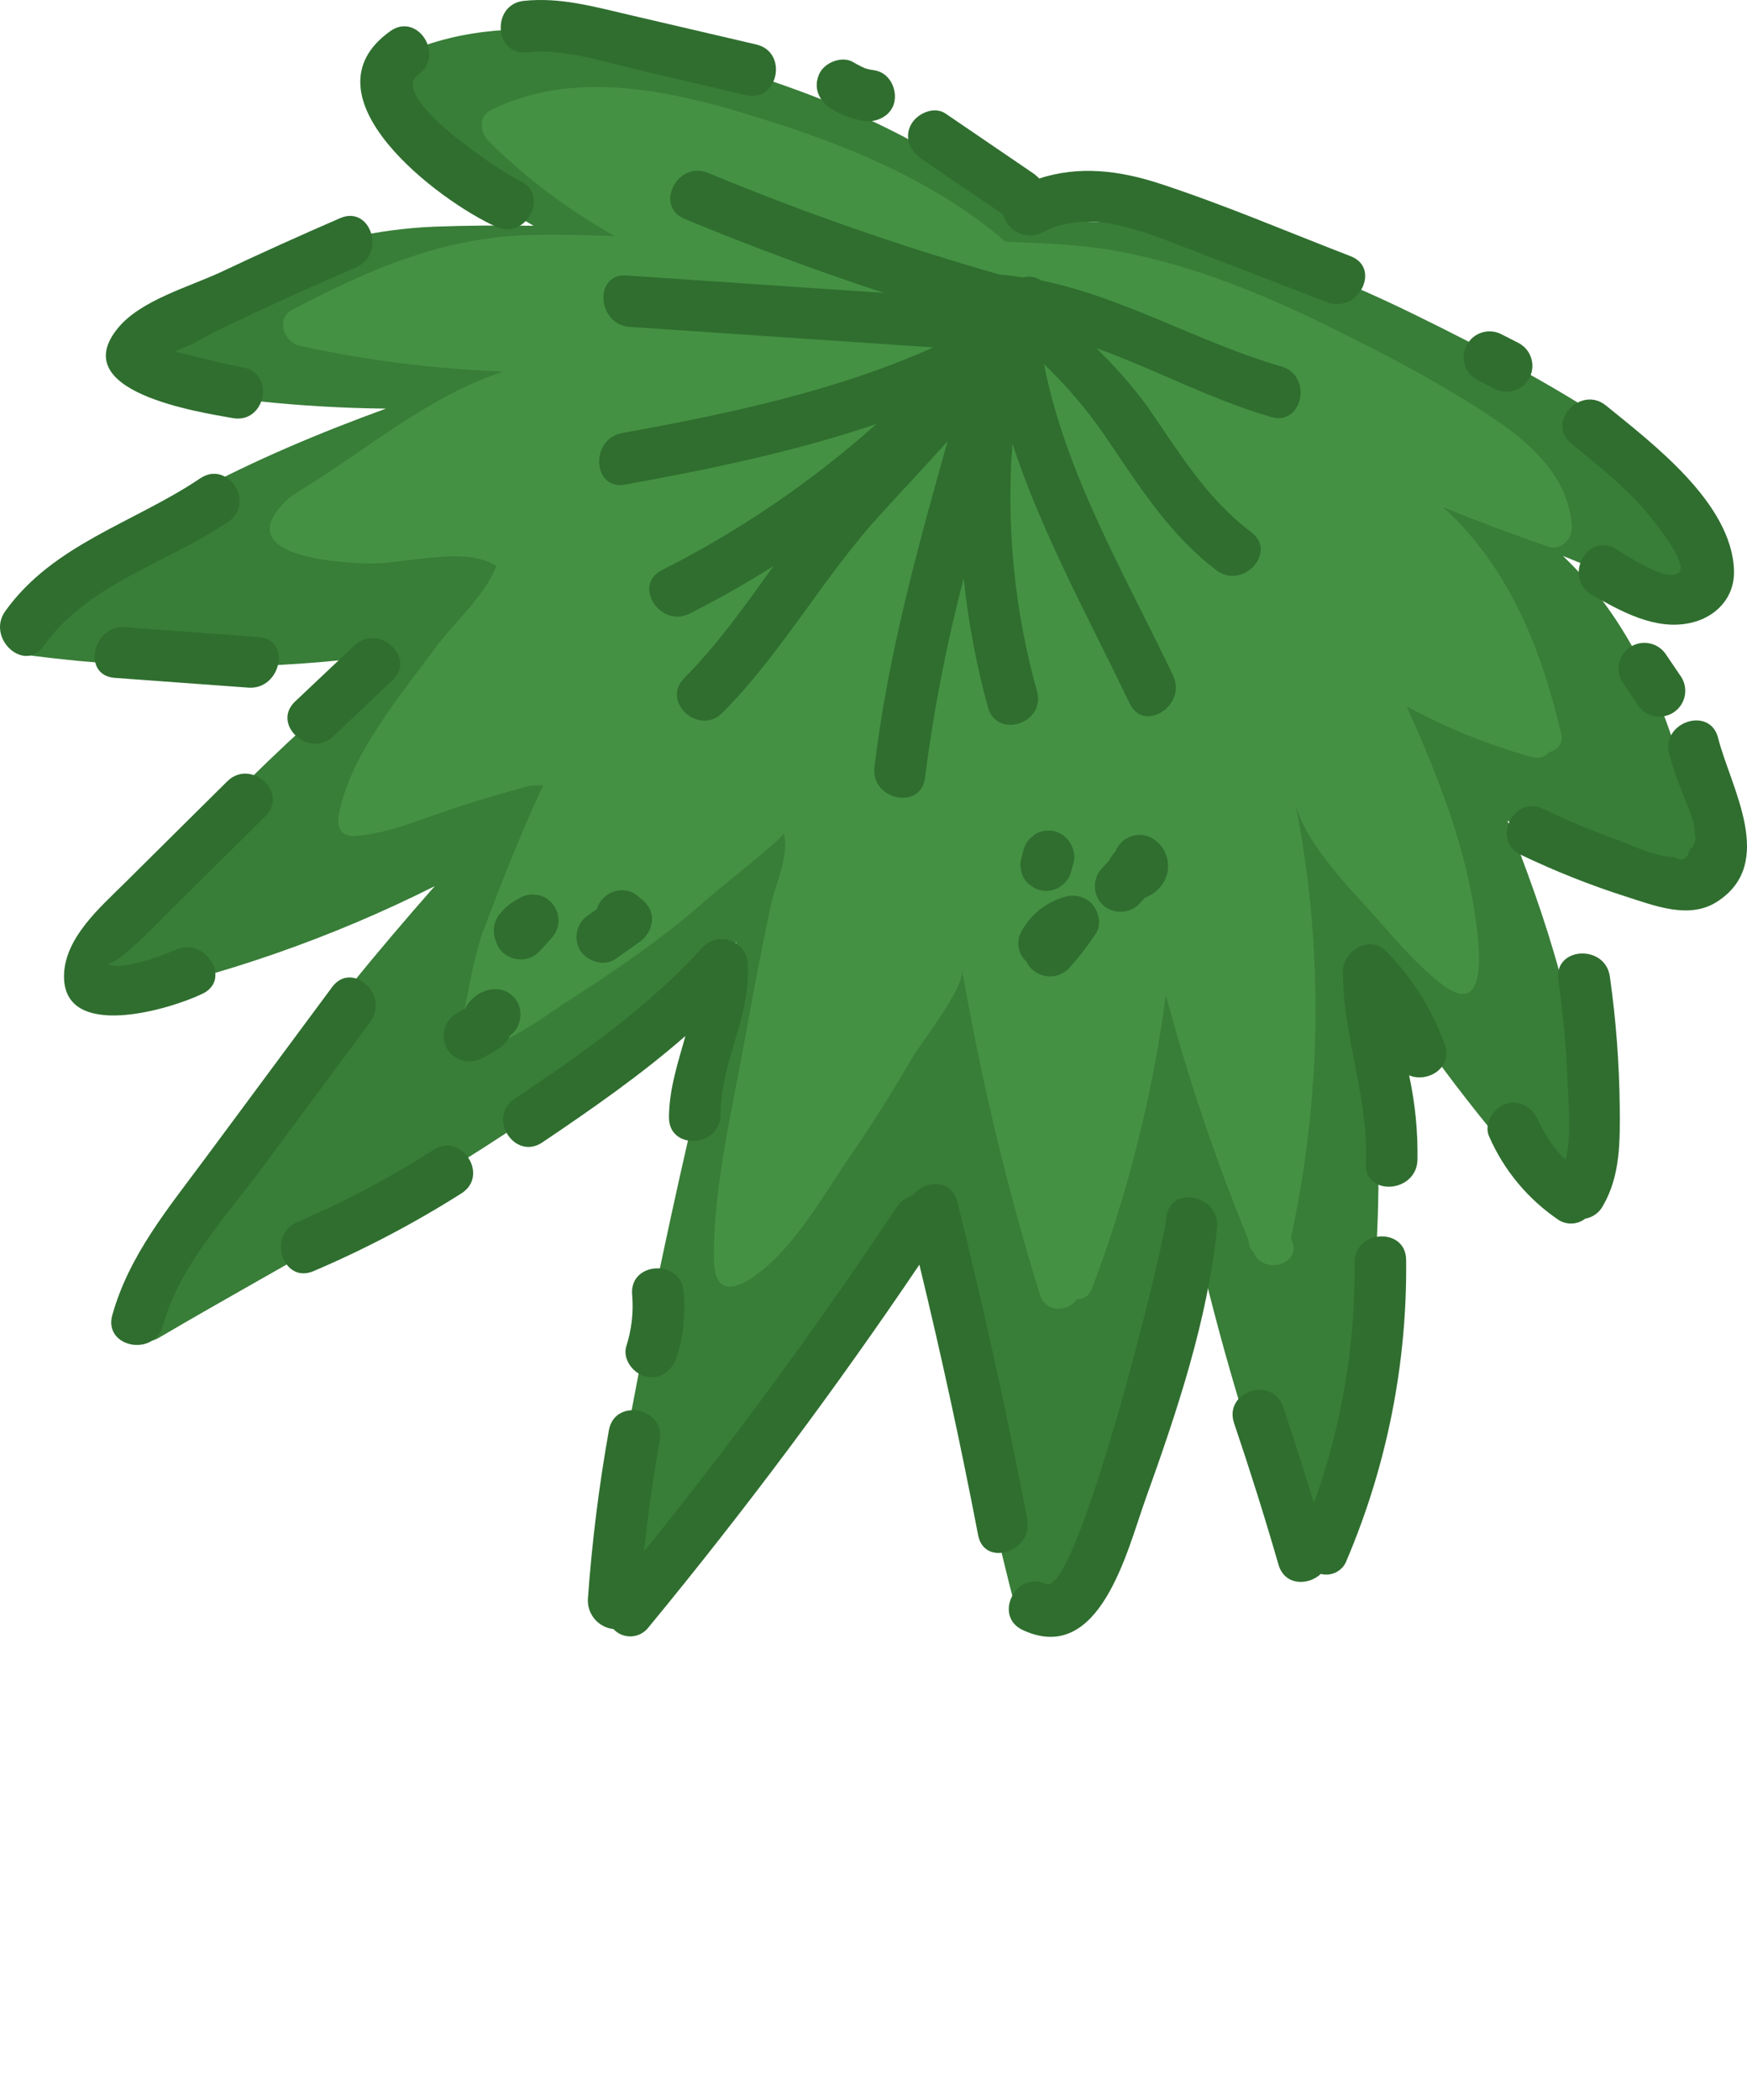 <?xml version="1.0" encoding="UTF-8"?> <svg xmlns="http://www.w3.org/2000/svg" viewBox="0 0 153.884 184.933" fill="none"><path d="M10.753 29.465C8.991 30.459 9.663 33.225 11.529 33.606C18.925 35.104 26.446 35.899 33.992 35.981C22.295 40.235 11.055 45.624 1.671 53.985C0.407 55.115 1.278 57.531 2.902 57.746C13.322 59.087 23.873 59.048 34.283 57.63C24.343 65.537 15.466 75.103 7.033 84.342C5.37 86.173 7.325 88.467 9.434 88.045C19.454 85.987 29.159 82.618 38.298 78.024C28.125 89.546 18.896 101.868 10.701 114.872C9.425 116.9 12.168 118.865 13.96 117.812C25.716 110.912 37.877 104.615 49.031 96.741C54.754 92.678 60.06 88.058 64.872 82.947C60.092 101.343 56.155 119.943 53.063 138.746C52.909 138.974 52.806 139.231 52.761 139.502C52.716 139.773 52.729 140.05 52.801 140.315C52.783 140.434 52.759 140.556 52.739 140.68C52.277 143.559 56.729 144.488 57.195 141.589C57.239 141.322 57.286 141.062 57.328 140.8C67.651 130.053 75.076 117.171 82.254 104.228C83.878 116.894 86.297 129.444 89.497 141.807C90.051 143.94 92.624 143.668 93.572 142.212C93.955 142.206 94.326 142.08 94.634 141.853C94.941 141.625 95.17 141.307 95.287 140.942C99.668 129.843 102.85 118.308 104.779 106.533C106.874 116.118 109.588 125.558 112.902 134.792C112.884 135.05 112.919 135.308 113.006 135.551C113.093 135.794 113.228 136.016 113.405 136.204C114.421 138.924 118.723 137.524 117.72 134.778L117.609 134.47C120.671 121.991 121.903 109.134 121.267 96.3C121.05 92.038 120.599 87.795 119.96 83.575C124.509 90.892 129.671 97.81 135.39 104.254C135.537 104.611 135.801 104.908 136.14 105.095C136.385 105.37 136.623 105.651 136.875 105.923C138.85 108.082 141.888 104.724 139.937 102.561L139.763 102.365C139.839 92.28 136.831 82.618 133.19 73.298L132.782 72.257C137.063 74.629 141.616 76.473 146.342 77.747C146.713 77.868 147.113 77.873 147.486 77.761C147.86 77.648 148.191 77.423 148.433 77.117C148.67 77.07 148.895 76.975 149.093 76.838C149.292 76.701 149.461 76.524 149.588 76.319C149.716 76.114 149.8 75.885 149.836 75.646C149.871 75.407 149.858 75.164 149.795 74.93C148.133 66.171 145.369 57.41 139.313 50.642C138.788 50.054 138.236 49.496 137.672 48.952C141.455 50.495 145.287 51.923 149.17 53.234C150.63 53.73 151.914 52.172 151.895 50.872C151.8 45.473 148.161 41.618 143.954 38.69C137.84 34.429 131.024 30.833 124.338 27.571C117.652 24.309 110.704 21.616 103.426 20.279C99.069 19.479 94.669 19.46 90.279 19.381C83.44 13.163 74.759 9.289 65.864 6.447C55.536 3.149 43.802 0.112 33.704 5.632C32.325 6.388 32.476 8.219 33.4 9.224C37.39 13.422 41.974 17.012 47.007 19.88C44.081 19.834 41.167 19.852 38.26 19.959C28.038 20.382 19.462 24.54 10.753 29.465Z" fill="#387D38"></path><path d="M25.695 27.304C24.323 28.025 24.939 30.131 26.433 30.456C32.326 31.739 38.321 32.493 44.349 32.711C37.846 34.83 32.399 39.518 26.558 43.117C26.064 43.395 25.602 43.728 25.182 44.109C20.34 48.869 29.202 49.533 32.447 49.613C35.692 49.693 40.907 48.023 43.723 49.833C42.826 52.326 39.875 54.953 38.263 57.158C35.192 61.351 30.996 66.284 29.892 71.47C29.745 72.161 29.716 73.029 30.307 73.415C30.646 73.595 31.036 73.658 31.415 73.592C33.806 73.415 36.08 72.531 38.347 71.735C40.836 70.858 43.356 70.089 45.902 69.396C46.528 69.182 47.192 69.098 47.852 69.15C45.942 73.195 44.322 77.365 42.725 81.531C41.66 84.291 41.32 87.238 40.645 90.106C40.484 90.79 40.368 91.63 40.895 92.09C42.569 93.556 48.332 89.237 49.617 88.412C54.013 85.604 58.666 82.439 62.556 78.93C63.086 78.456 69.144 73.671 69.05 73.34C69.527 75.562 68.288 77.769 67.857 79.904C67.05 83.776 66.301 87.646 65.61 91.515C64.508 97.666 62.743 104.872 62.898 111.078C63.011 115.566 67.108 112.146 68.909 110.17C71.308 107.552 73.061 104.439 75.07 101.527C76.948 98.799 78.694 95.982 80.367 93.129C81.193 91.724 85.003 86.921 84.745 85.383C86.419 95.065 88.711 104.63 91.607 114.019C92.109 115.644 94.146 115.49 94.844 114.4C95.138 114.414 95.428 114.331 95.67 114.164C95.911 113.997 96.091 113.754 96.181 113.474C99.334 105.131 101.52 96.454 102.696 87.613C104.653 94.947 107.083 102.148 109.969 109.169C109.966 109.37 110.003 109.569 110.079 109.754C110.155 109.94 110.267 110.108 110.41 110.249C111.3 112.333 114.671 111.343 113.799 109.257C113.763 109.18 113.733 109.101 113.704 109.022C115.769 99.555 116.367 89.828 115.477 80.18C115.169 76.936 114.697 73.71 114.061 70.514C114.814 74.299 119.217 78.484 121.63 81.266C123.278 83.174 125.02 85.128 127.025 86.682C131.505 90.102 130.173 82.094 129.822 79.931C128.875 74.05 126.67 68.414 124.263 62.996L123.914 62.198C127.38 64.081 131.047 65.57 134.845 66.637C135.131 66.741 135.442 66.755 135.737 66.676C136.031 66.598 136.294 66.431 136.491 66.199C136.672 66.173 136.845 66.109 136.998 66.009C137.151 65.909 137.28 65.777 137.377 65.622C137.473 65.467 137.535 65.293 137.556 65.112C137.579 64.931 137.561 64.747 137.504 64.573C135.933 57.889 133.469 51.212 128.458 45.959C128.021 45.501 127.565 45.072 127.101 44.649C130.15 45.894 133.237 47.054 136.363 48.127C137.543 48.534 138.514 47.379 138.459 46.393C138.218 42.305 135.219 39.305 131.79 36.996C126.801 33.649 121.282 30.787 115.87 28.178C110.458 25.568 104.859 23.389 99.033 22.228C95.546 21.527 92.05 21.426 88.556 21.278C82.94 16.425 75.929 13.319 68.77 10.989C60.465 8.28 51.054 5.737 43.189 9.727C42.123 10.256 42.281 11.674 43.057 12.443C46.367 15.72 50.108 18.531 54.177 20.798C51.86 20.692 49.535 20.656 47.23 20.684C39.157 20.763 32.466 23.749 25.695 27.304Z" fill="#459144"></path><path d="M55.467 28.784L82.209 30.593C73.515 34.466 64.129 36.437 54.791 38.132C51.95 38.648 52.177 43.194 55.059 42.672C62.577 41.305 70.018 39.77 77.207 37.332C71.488 42.423 65.132 46.75 58.298 50.204C55.684 51.525 58.17 55.335 60.756 54.026C63.341 52.717 65.751 51.345 68.135 49.843C65.668 53.256 63.257 56.709 60.268 59.707C58.195 61.785 61.569 64.836 63.63 62.769C68.803 57.578 72.367 51.067 77.271 45.616C79.327 43.337 81.438 41.129 83.465 38.856C80.796 48.326 78.167 57.897 77.026 67.56C76.686 70.443 81.135 71.386 81.482 68.469C82.236 62.556 83.373 56.699 84.887 50.934C85.284 54.77 85.999 58.567 87.026 62.284C87.806 65.11 92.128 63.692 91.349 60.873C89.361 53.789 88.627 46.411 89.182 39.073C91.782 46.998 95.93 54.477 99.507 61.944C100.768 64.581 104.578 62.085 103.331 59.482C99.138 50.69 93.847 41.732 91.961 32.062L92.53 32.618C94.529 34.613 96.317 36.809 97.866 39.171C100.602 43.204 103.214 47.238 107.153 50.218C109.476 51.965 112.553 48.615 110.215 46.855C106.233 43.864 103.794 39.72 101.001 35.695C99.66 33.901 98.179 32.216 96.571 30.657C101.727 32.506 106.639 35.172 111.96 36.718C114.756 37.533 115.666 33.077 112.863 32.264C105.476 30.118 99.082 26.196 91.703 24.69C91.475 24.532 91.215 24.426 90.942 24.379C90.668 24.333 90.388 24.348 90.121 24.422C89.445 24.32 88.761 24.235 88.061 24.179C79.329 21.689 70.748 18.698 62.361 15.22C59.677 14.109 57.597 18.152 60.302 19.274C66.073 21.67 71.927 23.842 77.862 25.79L55.198 24.254C52.287 24.044 52.574 28.589 55.467 28.784Z" fill="#2F6E2F"></path><path d="M53.636 125.923C52.758 130.842 52.139 135.805 51.785 140.79C51.75 141.436 51.963 142.07 52.381 142.563C52.8 143.057 53.391 143.371 54.034 143.441C54.235 143.657 54.48 143.826 54.753 143.937C55.025 144.048 55.319 144.098 55.613 144.084C55.907 144.07 56.195 143.992 56.456 143.855C56.716 143.718 56.944 143.526 57.123 143.292C65.582 133.029 73.535 122.384 80.983 111.358C82.899 119.253 84.625 127.193 86.159 135.178C86.713 138.05 91.03 136.609 90.483 133.767C88.684 124.391 86.629 115.069 84.319 105.802C83.804 103.737 81.388 103.933 80.374 105.275C79.807 105.42 79.315 105.775 78.998 106.267C72.042 116.726 64.617 126.844 56.723 136.619C57.074 133.344 57.536 130.084 58.109 126.84C58.623 123.965 54.169 123.041 53.636 125.923Z" fill="#2F6E2F"></path><path d="M55.681 114.005C55.814 115.532 55.64 117.07 55.17 118.53C54.804 119.703 55.82 121 56.944 121.212C58.248 121.479 59.26 120.612 59.626 119.439C60.194 117.594 60.395 115.656 60.217 113.735C59.96 110.827 55.422 111.08 55.681 114.005Z" fill="#2F6E2F"></path><path d="M47.772 100.591C52.126 97.654 56.44 94.66 60.377 91.217C59.722 93.56 58.931 95.92 58.926 98.395C58.916 101.322 63.463 101.052 63.462 98.125C63.476 93.514 66.158 89.487 65.861 84.793C65.824 84.352 65.66 83.932 65.39 83.581C65.12 83.231 64.755 82.966 64.338 82.818C63.921 82.67 63.471 82.646 63.04 82.748C62.61 82.849 62.218 83.073 61.912 83.392C57.064 88.721 51.261 92.773 45.31 96.767C42.895 98.414 45.335 102.227 47.772 100.591Z" fill="#2F6E2F"></path><path d="M27.602 111.93C32.13 110 36.495 107.707 40.653 105.072C43.123 103.496 40.659 99.676 38.191 101.248C34.37 103.69 30.357 105.817 26.191 107.606C23.517 108.752 24.917 113.065 27.602 111.93Z" fill="#2F6E2F"></path><path d="M9.889 115.808C9.107 118.622 13.561 119.525 14.345 116.718C15.814 111.443 19.934 107.093 23.132 102.777L32.622 89.97C34.344 87.634 31.004 84.557 29.259 86.908L18.043 102.039C14.826 106.382 11.366 110.517 9.889 115.808Z" fill="#2F6E2F"></path><path d="M5.641 85.841C5.487 91.73 15.008 88.881 17.855 87.491C20.484 86.203 17.994 82.392 15.393 83.666C14.725 83.991 10.046 85.767 9.41 84.743C9.883 85.518 14.497 80.648 14.772 80.381L23.379 71.861C25.464 69.8 22.093 66.745 20.017 68.799C16.985 71.808 13.94 74.811 10.913 77.822C8.793 79.919 5.723 82.581 5.641 85.841Z" fill="#2F6E2F"></path><path d="M29.358 64.83L34.574 59.902C36.703 57.891 33.327 54.844 31.211 56.84L25.997 61.764C23.865 63.78 27.246 66.829 29.358 64.83Z" fill="#2F6E2F"></path><path d="M3.83 56.901C7.793 51.342 14.666 49.621 20.098 45.942C22.534 44.306 20.068 40.479 17.636 42.118C11.84 46.029 4.682 47.9 0.45 53.831C-1.21 56.193 2.135 59.278 3.83 56.901Z" fill="#2F6E2F"></path><path d="M10.109 59.688L21.873 60.547C24.746 60.76 25.703 56.306 22.781 56.096L11.018 55.232C8.145 55.02 7.189 59.474 10.109 59.688Z" fill="#2F6E2F"></path><path d="M20.501 36.814C23.372 37.335 24.3 32.884 21.41 32.358C19.407 31.993 17.464 31.424 15.487 30.987L15.41 30.948L15.821 30.74C16.867 30.43 17.902 29.709 18.88 29.237C23 27.236 27.171 25.346 31.373 23.531C34.036 22.374 32.651 18.042 29.962 19.208C26.446 20.729 22.956 22.307 19.493 23.941C16.686 25.255 12.43 26.416 10.405 28.866C5.737 34.517 17.525 36.277 20.501 36.814Z" fill="#2F6E2F"></path><path d="M43.714 19.969C46.38 21.157 48.451 17.109 45.772 15.915C44.54 15.369 34.002 8.588 36.844 6.564C39.223 4.872 36.769 1.041 34.382 2.74C26.34 8.459 38.732 17.755 43.714 19.969Z" fill="#2F6E2F"></path><path d="M46.431 4.599C49.623 4.267 52.844 5.362 55.93 6.084L65.705 8.373C68.551 9.037 69.465 4.583 66.614 3.917L55.437 1.312C52.349 0.594 49.348 -0.261 46.154 0.075C43.259 0.371 43.508 4.907 46.431 4.599Z" fill="#2F6E2F"></path><path d="M81.235 14.039L88.355 18.881C88.446 19.236 88.616 19.566 88.852 19.847C89.088 20.128 89.385 20.352 89.719 20.503C90.053 20.654 90.418 20.728 90.784 20.719C91.151 20.71 91.511 20.619 91.838 20.452C95.867 18.345 100.381 20.247 104.268 21.74L116.914 26.616C119.6 27.649 121.708 23.614 118.973 22.562C113.406 20.414 107.888 18.045 102.194 16.181C98.56 14.982 95.016 14.585 91.535 15.717C91.365 15.535 91.174 15.372 90.968 15.231L83.287 9.998C82.265 9.302 80.748 10.004 80.234 10.995C79.612 12.188 80.226 13.35 81.235 14.039Z" fill="#2F6E2F"></path><path d="M73.174 9.544C74.066 10.117 75.07 10.494 76.118 10.649C77.293 10.823 78.601 10.133 78.801 8.876C78.985 7.712 78.287 6.378 77.023 6.191C76.844 6.164 76.665 6.137 76.484 6.094L76.235 6.026C75.886 5.878 75.548 5.706 75.222 5.512C74.221 4.859 72.634 5.476 72.163 6.51C71.622 7.712 72.107 8.842 73.174 9.544Z" fill="#2F6E2F"></path><path d="M138.417 39.067C141.021 41.187 143.739 43.338 145.777 46.016C146.302 46.7 148.741 49.79 147.845 50.459C146.747 51.282 143.252 48.87 142.28 48.318C139.738 46.866 137.683 50.922 140.222 52.372C142.76 53.822 145.801 55.526 148.871 54.854C151.106 54.384 152.805 52.651 152.739 50.252C152.575 44.326 145.58 39.061 141.476 35.719C139.239 33.866 136.149 37.209 138.417 39.067Z" fill="#2F6E2F"></path><path d="M130.084 33.432L131.581 34.193C131.849 34.345 132.145 34.441 132.45 34.475C132.756 34.509 133.066 34.481 133.36 34.392C133.655 34.304 133.928 34.156 134.164 33.959C134.4 33.761 134.594 33.518 134.733 33.244C134.872 32.97 134.954 32.67 134.975 32.363C134.995 32.056 134.953 31.748 134.851 31.458C134.748 31.168 134.589 30.901 134.381 30.674C134.172 30.448 133.921 30.266 133.64 30.139L132.143 29.378C131.609 29.138 131.003 29.112 130.451 29.306C129.899 29.5 129.442 29.9 129.177 30.422C128.912 30.944 128.858 31.548 129.027 32.109C129.196 32.67 129.575 33.144 130.084 33.432Z" fill="#2F6E2F"></path><path d="M133.95 75.258C136.934 76.691 140.012 77.916 143.164 78.926C145.69 79.727 148.761 80.982 151.222 79.412C156.536 76.031 152.438 69.327 151.339 64.98C150.637 62.146 146.301 63.561 147.015 66.391C147.467 67.9 147.998 69.384 148.605 70.837C148.894 71.615 149.299 72.452 149.268 73.314C149.37 73.578 149.382 73.868 149.3 74.139C149.219 74.41 149.05 74.646 148.819 74.809C148.638 75.692 148.173 75.905 147.424 75.449C145.8 75.486 143.66 74.367 142.15 73.841C140.051 73.079 137.991 72.212 135.979 71.242C133.371 69.939 131.306 73.984 133.95 75.258Z" fill="#2F6E2F"></path><path d="M142.892 60.021L144.158 61.89C144.306 62.168 144.509 62.413 144.756 62.609C145.003 62.804 145.287 62.947 145.592 63.027C145.896 63.107 146.214 63.123 146.525 63.073C146.836 63.024 147.134 62.911 147.399 62.741C147.664 62.571 147.891 62.348 148.065 62.086C148.24 61.823 148.357 61.528 148.412 61.218C148.466 60.908 148.455 60.59 148.38 60.284C148.305 59.978 148.168 59.691 147.976 59.441L146.71 57.572C146.372 57.091 145.861 56.759 145.284 56.646C144.707 56.533 144.109 56.647 143.615 56.965C143.12 57.284 142.768 57.781 142.632 58.353C142.496 58.925 142.587 59.527 142.886 60.034L142.892 60.021Z" fill="#2F6E2F"></path><path d="M137.265 86.264C137.683 89.204 137.954 92.164 138.076 95.131C138.16 97.357 138.443 99.909 137.906 102.146C136.898 101.139 136.08 99.958 135.491 98.661C134.99 97.54 133.885 96.775 132.624 97.205C131.552 97.554 130.669 98.946 131.17 100.068C132.484 103.075 134.632 105.642 137.36 107.466C137.712 107.666 138.115 107.758 138.519 107.73C138.923 107.702 139.309 107.555 139.629 107.307C139.955 107.251 140.264 107.122 140.533 106.929C140.802 106.737 141.024 106.487 141.183 106.197C142.756 103.501 142.698 100.443 142.673 97.407C142.631 93.588 142.342 89.777 141.805 85.996C141.412 83.115 136.869 83.355 137.265 86.264Z" fill="#2F6E2F"></path><path d="M108.7 125.301C110.098 129.425 111.403 133.578 112.614 137.761C113.153 139.64 115.236 139.627 116.343 138.585C116.804 138.705 117.293 138.649 117.715 138.427C118.136 138.206 118.459 137.835 118.621 137.387C122.177 129.025 123.961 120.017 123.859 110.931C123.827 108.003 119.29 108.273 119.319 111.199C119.402 118.409 118.187 125.576 115.734 132.356C114.872 129.522 113.971 126.7 113.028 123.892C112.083 121.116 107.773 122.502 108.7 125.301Z" fill="#2F6E2F"></path><path d="M118.293 85.57C118.287 91.283 120.577 96.71 120.317 102.438C120.183 105.356 124.726 105.073 124.857 102.17C124.902 99.655 124.655 97.143 124.121 94.684C125.713 95.364 128.004 94.056 127.251 91.966C126.151 88.886 124.391 86.084 122.094 83.755C120.606 82.26 118.286 83.742 118.293 85.57Z" fill="#2F6E2F"></path><path d="M102.745 107.197C102.409 110.526 94.798 140.705 92.153 139.475C89.509 138.244 87.437 142.291 90.094 143.529C96.896 146.689 99.292 136.491 100.891 132.038C103.653 124.344 106.38 116.257 107.201 108.106C107.488 105.234 103.035 104.278 102.745 107.197Z" fill="#2F6E2F"></path><path d="M90.422 84.67C90.54 84.952 90.725 85.202 90.961 85.398C91.412 85.795 91.998 86 92.598 85.972C93.197 85.944 93.762 85.684 94.173 85.248C95.047 84.279 95.844 83.243 96.555 82.15C97.046 81.414 96.771 80.28 96.251 79.662C95.957 79.323 95.571 79.077 95.14 78.953C94.709 78.829 94.251 78.833 93.822 78.964C93 79.187 92.232 79.576 91.565 80.107C90.899 80.639 90.348 81.301 89.947 82.053C89.721 82.479 89.646 82.969 89.732 83.443C89.818 83.918 90.061 84.35 90.422 84.67Z" fill="#2F6E2F"></path><path d="M97.168 79.711C97.619 80.106 98.205 80.311 98.804 80.283C99.403 80.255 99.968 79.996 100.38 79.56C100.543 79.386 100.715 79.195 100.876 79.036C101.344 78.866 101.763 78.586 102.1 78.22C102.437 77.853 102.681 77.412 102.812 76.932C102.958 76.322 102.899 75.681 102.645 75.107C102.392 74.533 101.956 74.059 101.406 73.756C100.868 73.487 100.244 73.441 99.671 73.628C99.099 73.815 98.623 74.22 98.347 74.755C98.316 74.815 98.286 74.874 98.281 74.947C98.04 75.188 97.841 75.469 97.694 75.777L97.015 76.503C96.618 76.952 96.412 77.539 96.44 78.138C96.469 78.737 96.73 79.301 97.168 79.711Z" fill="#2F6E2F"></path><path d="M90.132 74.944C90.065 75.204 89.995 75.458 89.927 75.718C89.856 76.005 89.86 76.305 89.938 76.59C89.971 76.881 90.077 77.159 90.245 77.399C90.396 77.659 90.613 77.875 90.875 78.024C91.112 78.22 91.398 78.348 91.703 78.396C92.284 78.513 92.888 78.4 93.388 78.08L93.836 77.703C94.114 77.399 94.303 77.026 94.385 76.623L94.588 75.854C94.66 75.566 94.655 75.264 94.572 74.979C94.481 74.542 94.268 74.14 93.956 73.819C93.645 73.499 93.249 73.274 92.815 73.171C92.233 73.055 91.63 73.169 91.13 73.487L90.679 73.868C90.402 74.17 90.213 74.543 90.132 74.944Z" fill="#2F6E2F"></path><path d="M39.437 92.431C39.773 92.927 40.287 93.275 40.872 93.402C41.457 93.529 42.069 93.425 42.58 93.113C43.172 92.814 43.737 92.466 44.27 92.071C44.558 91.832 44.778 91.521 44.909 91.17C45.89 90.598 46.12 88.987 45.492 88.095C44.712 86.987 43.494 86.856 42.349 87.414C41.758 87.719 41.278 88.201 40.975 88.792C40.688 88.957 40.401 89.121 40.118 89.288C39.615 89.618 39.262 90.133 39.135 90.72C39.007 91.308 39.116 91.923 39.437 92.431Z" fill="#2F6E2F"></path><path d="M43.7 82.909C43.807 83.296 44.026 83.642 44.33 83.903C44.781 84.298 45.368 84.503 45.966 84.475C46.565 84.447 47.13 84.188 47.542 83.753C47.899 83.356 48.258 82.955 48.619 82.56C48.984 82.151 49.189 81.623 49.196 81.074C49.203 80.526 49.013 79.993 48.659 79.573C48.341 79.175 47.892 78.902 47.392 78.801L46.803 78.759C46.413 78.78 46.034 78.904 45.706 79.117C45.073 79.432 44.513 79.877 44.064 80.424C43.771 80.759 43.582 81.172 43.517 81.613C43.453 82.054 43.516 82.504 43.7 82.909Z" fill="#2F6E2F"></path><path d="M51.125 83.725C51.811 84.694 53.235 85.144 54.268 84.406L56.386 82.902C57.353 82.211 57.799 80.794 57.067 79.759C56.881 79.493 56.648 79.262 56.38 79.078C56.07 78.736 55.655 78.505 55.2 78.42C54.64 78.32 54.062 78.43 53.578 78.729C53.093 79.028 52.736 79.495 52.574 80.04L51.804 80.586C51.307 80.92 50.958 81.433 50.832 82.019C50.705 82.604 50.81 83.216 51.125 83.725Z" fill="#2F6E2F"></path></svg> 